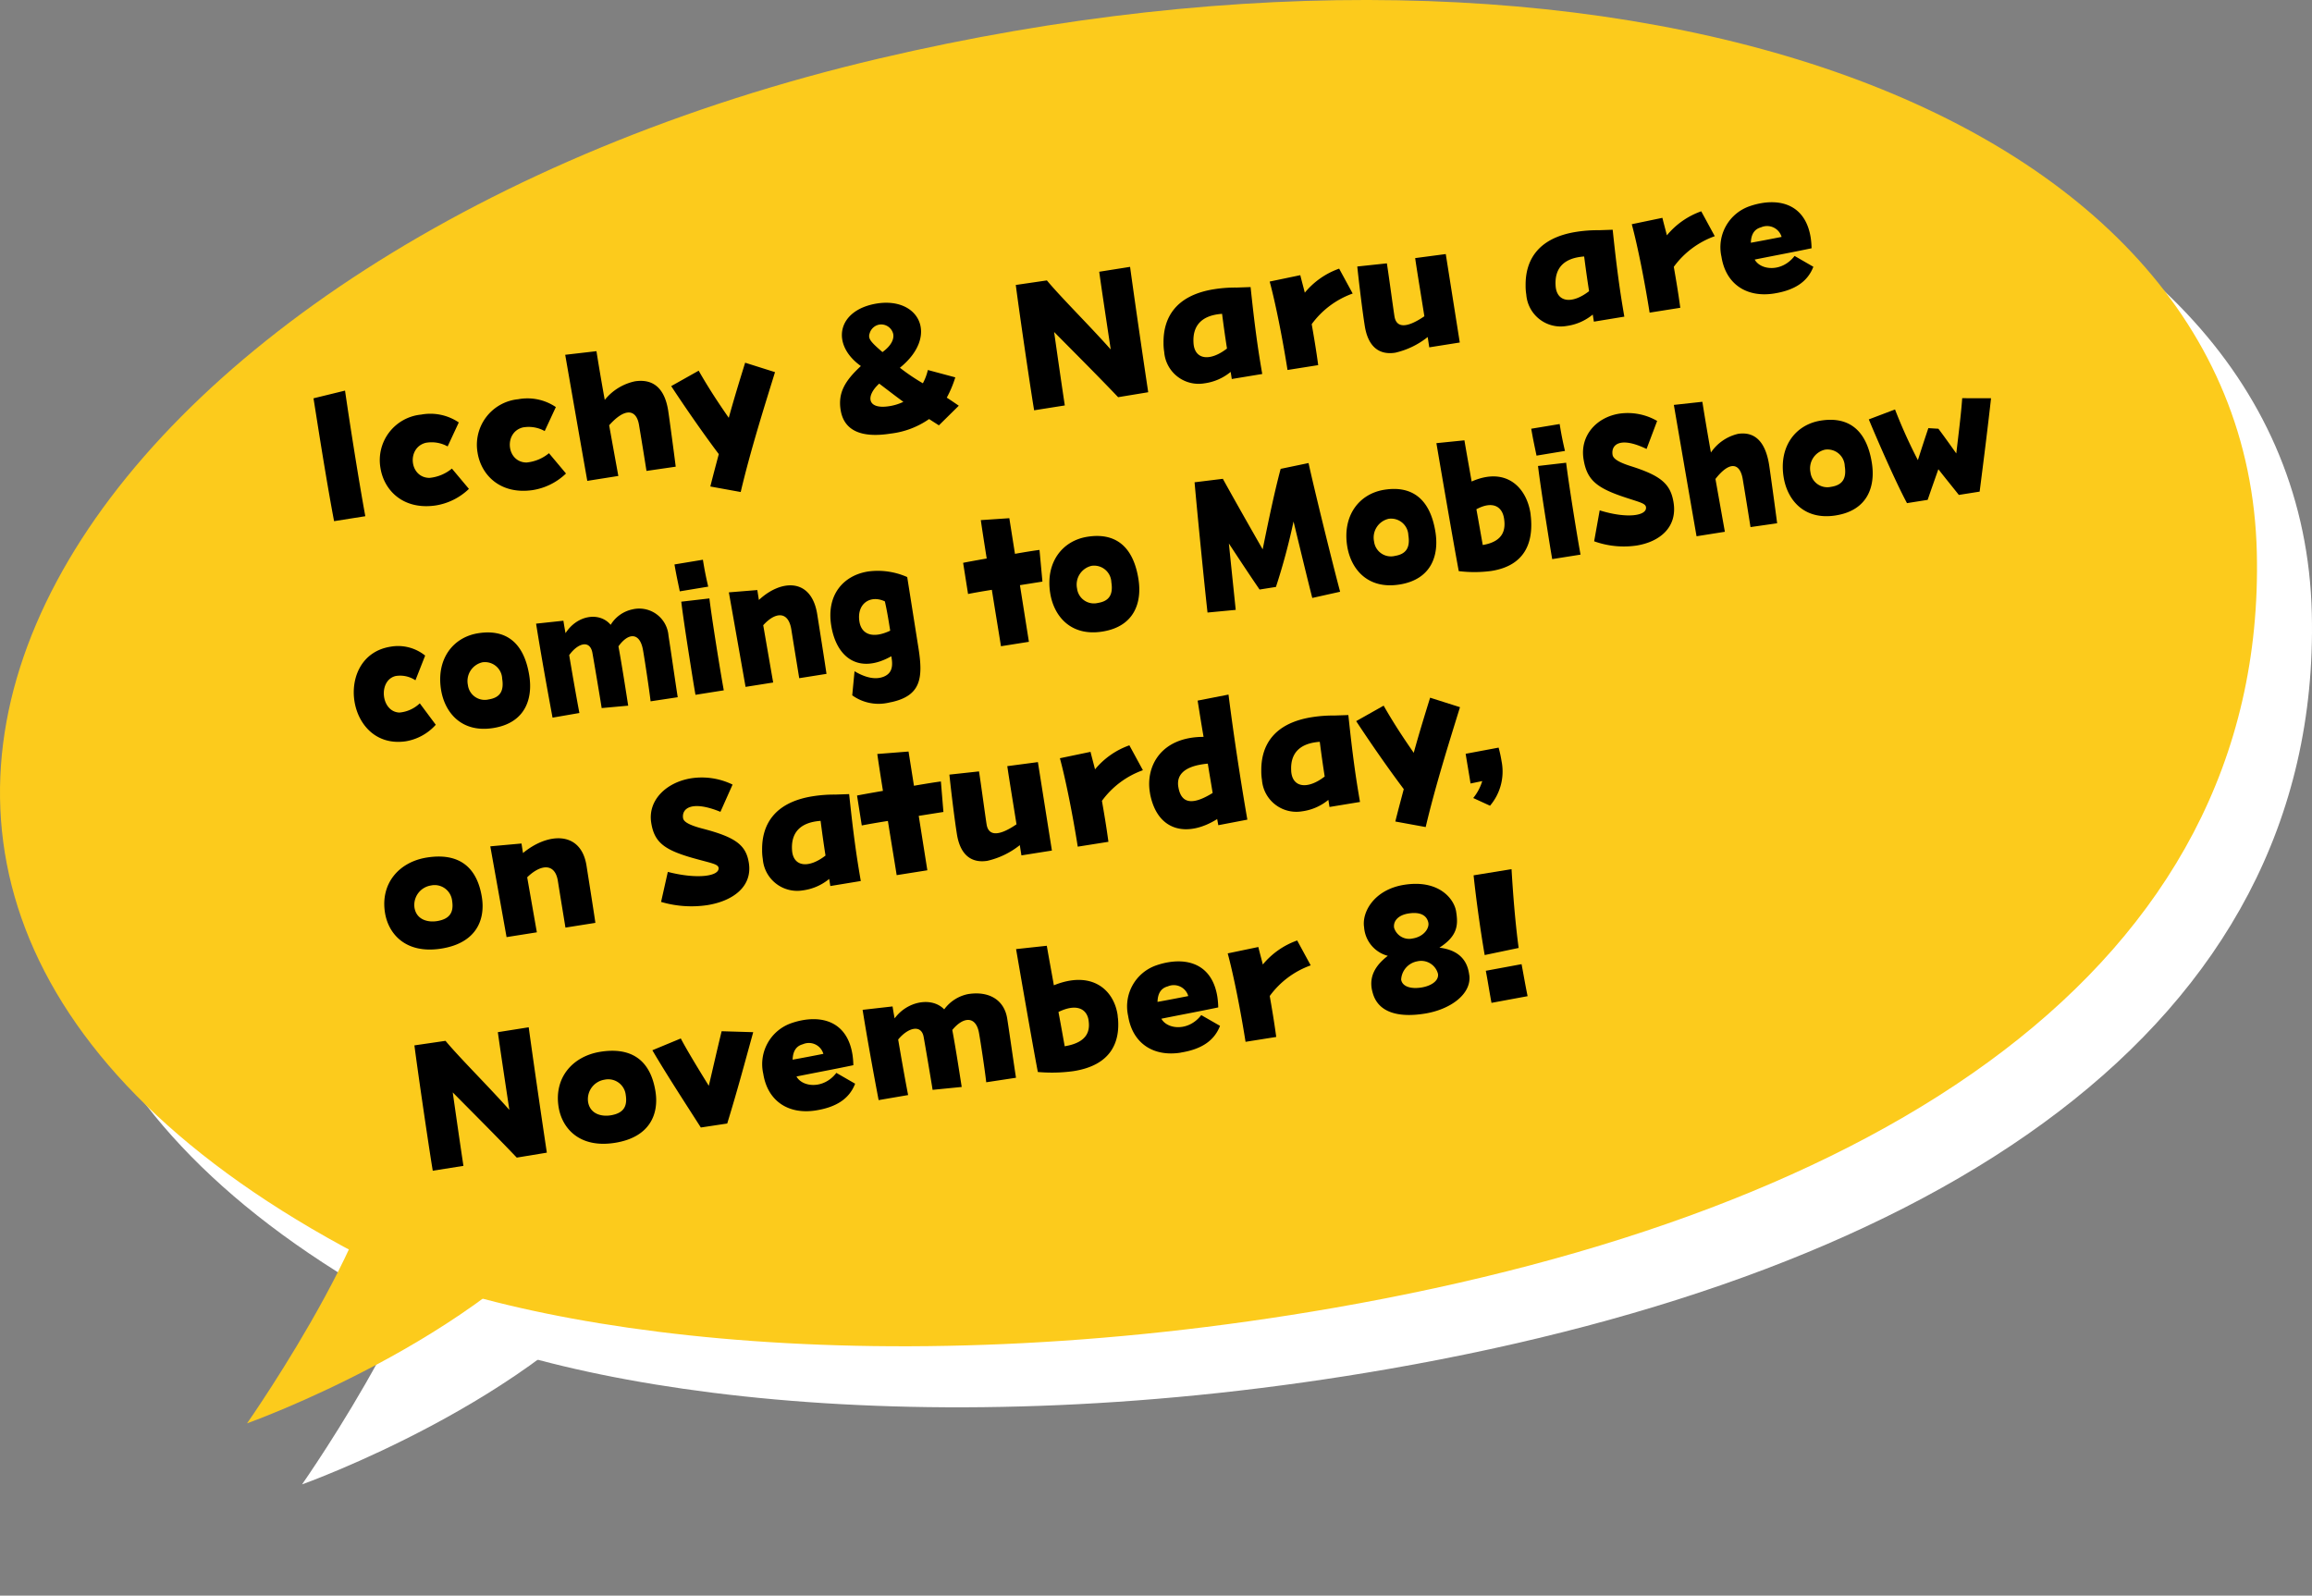 <svg xmlns="http://www.w3.org/2000/svg" xmlns:xlink="http://www.w3.org/1999/xlink" width="293.029" height="202.262" viewBox="0 0 293.029 202.262">
  <rect x="0" y="0" width="293.029" height="202.262" fill="#808080" stroke="none"/>
  <defs>
    <clipPath id="clip-path">
      <rect id="長方形_625" data-name="長方形 625" width="286.059" height="194.524" fill="#fff"/>
    </clipPath>
    <clipPath id="clip-path-2">
      <rect id="長方形_625-2" data-name="長方形 625" width="286.059" height="194.524" fill="#fccb1c"/>
    </clipPath>
  </defs>
  <g id="グループ_1009" data-name="グループ 1009" transform="translate(-11367.256 -3001.738)">
    <g id="グループ_949" data-name="グループ 949" transform="translate(11367.256 3001.738)">
      <g id="グループ_891" data-name="グループ 891" transform="translate(6.971 7.738)">
        <g id="グループ_692" data-name="グループ 692" clip-path="url(#clip-path)">
          <path id="パス_1898" data-name="パス 1898" d="M43.494,158C-43.768,110.461,11.28,30.918,111.459,7.409c91.6-21.5,173.235,5.114,174.577,62.635,1.232,52.774-47.882,83.693-116.892,95.726C109.982,176.085,62.6,168.405,43.494,158" transform="translate(0 0)" fill="#fff"/>
          <path id="パス_1899" data-name="パス 1899" d="M28.388,0C23.159,21.291,0,42.582,0,42.582S7.47,7.471,0,0" transform="matrix(0.921, 0.391, -0.391, 0.921, 47.961, 141.204)" fill="#fff"/>
        </g>
      </g>
      <g id="グループ_693" data-name="グループ 693">
        <g id="グループ_692-2" data-name="グループ 692" clip-path="url(#clip-path-2)">
          <path id="パス_1898-2" data-name="パス 1898" d="M43.494,158C-43.768,110.461,11.28,30.918,111.459,7.409c91.6-21.5,173.235,5.114,174.577,62.635,1.232,52.774-47.882,83.693-116.892,95.726C109.982,176.085,62.6,168.405,43.494,158" transform="translate(0 0)" fill="#fccb1c"/>
          <path id="パス_1899-2" data-name="パス 1899" d="M28.388,0C23.159,21.291,0,42.582,0,42.582S7.47,7.471,0,0" transform="matrix(0.921, 0.391, -0.391, 0.921, 47.961, 141.204)" fill="#fccb1c"/>
        </g>
      </g>
      <g id="グループ_1010" data-name="グループ 1010" transform="translate(-11771.492 -1215.64) rotate(-9)">
        <path id="パス_2266" data-name="パス 2266" d="M2.112-.912H6.048c.024-3.192.072-6.48.12-9.408,2.256,3.144,4.464,6.168,6.72,9.432l3.864-.024c.048-6.1.144-12.7.216-16.056h-3.96c-.048,2.256-.072,6.36-.1,9.96-2.16-3.384-5.184-7.488-6.624-9.912L2.3-16.968c-.1,3.552-.192,11.592-.192,15.168Zm23.352.12c4.584,0,6.1-2.832,6.1-5.616,0-4.2-2.3-6.072-6.1-6.072-3.552,0-6.336,2.3-6.336,6.072C19.128-3.624,20.952-.792,25.464-.792Zm0-3.528c-1.2,0-2.544-.6-2.544-2.136a2.5,2.5,0,0,1,2.5-2.448,2.229,2.229,0,0,1,2.352,2.352C27.768-5.016,27.048-4.32,25.464-4.32ZM39.912-.984c2.04-4.176,3.36-7.176,5.064-10.92l-3.936-.744c-1.1,2.64-1.752,4.3-2.688,6.576-1.08-2.568-2.064-4.992-2.568-6.48l-3.792.912C33.24-8.448,34.92-4.68,36.528-1.008Zm11.352.12c2.544,0,4.392-.744,5.448-2.568L54.576-5.16c-1.92,1.824-4.536,1.128-5.064-.336,2.3-.1,4.992-.168,7.344-.288a10.865,10.865,0,0,0,.1-1.344c0-3.744-2.376-5.3-5.376-5.3a9.31,9.31,0,0,0-1.608.144A5.5,5.5,0,0,0,45.408-6.5C45.408-2.976,47.76-.864,51.264-.864Zm-1.9-6.816c.192-1.008.672-1.632,1.584-1.728A1.912,1.912,0,0,1,53.328-7.8C52.08-7.752,50.448-7.7,49.368-7.68Zm9.96,6.768L63.12-.96c-.072-2.064-.12-4.824-.144-7.152,1.488-1.32,3.216-1.464,3.24.192.024.984.072,5.256.072,6.792l3.7.216c0-1.44.024-4.848-.048-7.32C71.64-9.744,73.2-9.5,73.224-7.3c.024.936,0,4.752-.072,6.288l3.816.024c0-1.776.072-5.664.072-7.584,0-2.4-1.728-3.84-4.416-3.84a4.946,4.946,0,0,0-3.288,1.44c-1.272-1.824-4.416-1.8-6.384.144-.024-.72-.024-1.248-.024-1.536l-3.816-.168C59.112-9.288,59.208-4.776,59.328-.912Zm31.584-5.5c0-.168.024-.312.024-.48,0-3.264-2.424-6.072-7.392-4.92-.024-1.488-.072-3.168-.1-5.088l-3.912-.192c.024,1.968.168,12.168.288,15.816a20.136,20.136,0,0,0,4.488.6C89.064-.672,90.7-3.312,90.912-6.408Zm-3.72-.36c0,1.224-.408,2.784-3.5,2.808-.024-1.152-.048-2.568-.1-4.416C85.992-9.12,87.192-8.232,87.192-6.768Zm10.9,5.9c2.544,0,4.392-.744,5.448-2.568L101.4-5.16c-1.92,1.824-4.536,1.128-5.064-.336,2.3-.1,4.992-.168,7.344-.288a10.866,10.866,0,0,0,.1-1.344c0-3.744-2.376-5.3-5.376-5.3a9.31,9.31,0,0,0-1.608.144A5.5,5.5,0,0,0,92.232-6.5C92.232-2.976,94.584-.864,98.088-.864Zm-1.9-6.816c.192-1.008.672-1.632,1.584-1.728A1.912,1.912,0,0,1,100.152-7.8C98.9-7.752,97.272-7.7,96.192-7.68ZM106.416-.936h3.936c.048-1.968.024-3.624,0-5.256a11.012,11.012,0,0,1,5.736-3.024l-1.2-3.384a9.935,9.935,0,0,0-4.776,2.328c-.072-.816-.168-1.632-.216-2.28l-3.96.192C106.248-9.432,106.416-4.968,106.416-.936Zm22.968.024c3.288,0,6.216-1.488,6.36-3.84v-.336c0-1.728-.864-3.12-3.192-3.792,2.568-1.128,2.808-2.52,2.808-4.2,0-1.608-1.512-4.368-5.976-4.368-3.84,0-5.856,2.568-5.856,4.512a4.048,4.048,0,0,0,2.4,4.056c-1.944,1.056-2.664,2.328-2.664,3.768a5.46,5.46,0,0,0,.048.624C123.624-1.968,126.024-.912,129.384-.912Zm0-9.648a2,2,0,0,1-2.112-1.7c0-.816.7-1.512,2.088-1.512,1.416,0,2.232.528,2.3,1.512C131.712-11.52,130.824-10.56,129.384-10.56Zm.12,6.312c-1.368,0-2.376-.5-2.376-1.392A2.489,2.489,0,0,1,129.5-7.608a2.2,2.2,0,0,1,2.352,1.968C131.856-4.752,130.776-4.248,129.5-4.248Zm8.568-2.808,4.392-.216c.072-3.168.36-6.84.672-10.008l-4.872.024C138.12-14.616,138.024-10.44,138.072-7.056Zm-.1,6.12,4.656-.12c-.072-1.632-.072-2.5-.12-4.128l-4.608.12C137.952-3.432,137.928-2.544,137.976-.936Z" transform="translate(11465.244 3198.205)"/>
        <path id="パス_2265" data-name="パス 2265" d="M7.584-.792c4.584,0,6.1-2.832,6.1-5.616,0-4.2-2.3-6.072-6.1-6.072-3.552,0-6.336,2.3-6.336,6.072C1.248-3.624,3.072-.792,7.584-.792Zm0-3.528c-1.2,0-2.544-.6-2.544-2.136A2.5,2.5,0,0,1,7.536-8.9,2.229,2.229,0,0,1,9.888-6.552C9.888-5.016,9.168-4.32,7.584-4.32Zm8.4,3.384h3.888c-.024-1.2-.072-4.368-.12-7.08C21.72-9.408,23.52-9.264,23.52-6.96c0,2.208.024,5.16.024,6h3.84c.024-.912.024-6.48.024-7.344,0-4.488-4.176-4.92-7.7-2.832V-12.36l-3.96-.264ZM36.024-2.28A13.592,13.592,0,0,0,41.736-.96c3.288,0,6.048-1.416,6.048-4.464,0-2.3-1.152-3.48-5.112-5.208-1.92-.84-2.232-1.344-2.232-1.7,0-1.248,1.44-2.088,4.8-.048L47.3-15.552a8.934,8.934,0,0,0-5.04-1.608c-3.192,0-5.9,1.872-5.9,4.776,0,2.448,1.032,3.6,4.344,5.16,2.208,1.032,3.192,1.3,3.192,1.8,0,1.08-2.832,1.08-6.432-.48Zm18,1.368a6.583,6.583,0,0,0,3.5-.912v.912L61.44-.936c-.048-3.24,0-6.072.264-11.112l-1.752-.216A17.2,17.2,0,0,0,57.1-12.5c-5.112,0-6.96,2.76-7.392,5.688a6.658,6.658,0,0,0-.1,1.176A4.373,4.373,0,0,0,54.024-.912Zm-.576-5.28C53.64-8.208,54.84-9.5,57.6-9.264c-.048,1.68-.072,3.12-.072,4.44C55.128-3.5,53.232-4.056,53.448-6.192ZM66.048-.96h3.936V-7.944h3.168l.288-3.864c-.5-.024-1.872-.024-3.456,0V-16.2l-3.96-.312C66-15.216,66-13.56,66-11.784c-1.56.024-2.856.048-3.336.072v3.84c.552-.024,1.848-.048,3.36-.048C66.024-5.376,66.048-2.856,66.048-.96Zm16.008,0h3.912V-12.312l-3.912-.1c-.024,1.632,0,4.68,0,7.464-2.688,1.272-3.744.768-3.744-.576,0-1.128.1-5.352.1-6.792L74.64-12.5c-.12,2.256-.24,5.664-.24,7.584,0,2.736,1.272,3.96,3.288,3.96a10.231,10.231,0,0,0,4.368-1.32Zm7.224.024h3.936c.048-1.968.024-3.624,0-5.256a11.012,11.012,0,0,1,5.736-3.024l-1.2-3.384a9.935,9.935,0,0,0-4.776,2.328c-.072-.816-.168-1.632-.216-2.28l-3.96.192C89.112-9.432,89.28-4.968,89.28-.936Zm18.024.1,3.744-.12c-.072-4.608-.048-10.824.12-16.032l-3.984.144c0,1.656,0,3.192.024,4.656-5.352-.84-7.824,2.544-7.824,5.832v.288c.192,4.92,3.912,6.144,7.9,4.44C107.28-1.368,107.3-1.1,107.3-.84Zm-4.248-5.616c0-1.248.792-2.52,4.152-2.3,0,1.368.024,2.616.024,3.768C104.184-3.7,103.056-4.464,103.056-6.456ZM118.08-.912a6.583,6.583,0,0,0,3.5-.912v.912L125.5-.936c-.048-3.24,0-6.072.264-11.112l-1.752-.216a17.2,17.2,0,0,0-2.856-.24c-5.112,0-6.96,2.76-7.392,5.688a6.659,6.659,0,0,0-.1,1.176A4.373,4.373,0,0,0,118.08-.912Zm-.576-5.28c.192-2.016,1.392-3.312,4.152-3.072-.048,1.68-.072,3.12-.072,4.44C119.184-3.5,117.288-4.056,117.5-6.192Zm15.72,9.7c2.064-5.04,4.656-10.224,6.672-14.328L136.344-12.6c-1.1,2.232-2.112,4.3-3.144,6.576-.936-1.944-1.872-3.96-2.832-6.5l-3.744,1.392c.936,2.088,2.832,6.12,4.608,9.456-.528,1.2-1.1,2.472-1.7,3.888ZM141.7,2.112a6.682,6.682,0,0,0,2.328-5.328,15.789,15.789,0,0,0-.1-1.776l-4.248.12c0,1.248.024,2.568.024,3.816l1.512-.072A6.279,6.279,0,0,1,139.752.816Z" transform="translate(11465.244 3170.445)"/>
        <path id="パス_2263" data-name="パス 2263" d="M7.374-2.341a6.549,6.549,0,0,0,4.089-1.474l-1.574-3a4.285,4.285,0,0,1-2.733.75c-2.3-.45-2.055-4.422.219-4.647A3.487,3.487,0,0,1,9.8-9.786l1.706-2.9a5.464,5.464,0,0,0-4.154-1.8c-3.7,0-5.6,3.073-5.6,6.121C1.755-5.364,3.592-2.391,7.374-2.341Zm11.217.075c4.176,0,5.554-2.948,5.554-5.846,0-4.372-2.1-6.321-5.554-6.321-3.236,0-5.772,2.4-5.772,6.321C12.819-5.214,14.481-2.266,18.591-2.266Zm0-3.673a2.151,2.151,0,0,1-2.318-2.224,2.439,2.439,0,0,1,2.274-2.548,2.186,2.186,0,0,1,2.143,2.448C20.691-6.663,20.035-5.939,18.591-5.939Zm7.631,3.548,3.455-.05c-.066-2.149-.109-5.022-.131-7.445,1.356-1.374,2.93-1.524,2.952.2.022,1.024.066,5.472.066,7.07l3.367.225c0-1.5.022-5.047-.044-7.62,1.552-1.574,2.974-1.324,3,.974.022.974,0,4.947-.066,6.546l3.477.025c0-1.849.066-5.9.066-7.895a3.721,3.721,0,0,0-4.023-4,4.254,4.254,0,0,0-3,1.5c-1.159-1.9-4.023-1.874-5.816.15-.022-.75-.022-1.3-.022-1.6l-3.477-.175C26.026-11.11,26.113-6.413,26.223-2.391ZM44.655-15.682l3.652-.025c-.087-1.2-.131-2.124-.131-3.473l-3.652.025C44.546-17.731,44.59-17.081,44.655-15.682ZM44.568-2.416H48.2c-.066-3.048-.066-9.419.022-11.792l-3.586-.15c-.066,1.749-.087,4.722-.087,7.445C44.546-5.189,44.546-3.565,44.568-2.416Zm6.428,0h3.542c-.022-1.249-.066-4.547-.109-7.37,1.793-1.449,3.433-1.3,3.433,1.1,0,2.3.022,5.372.022,6.246h3.5c.022-.949.022-6.746.022-7.645,0-4.672-3.8-5.122-7.019-2.948v-1.274l-3.608-.275Zm17.952,4.8c3.826-.225,4.461-2.373,4.461-6.2v-9.144a9.208,9.208,0,0,0-4.789-1.474c-3.171,0-5.685,2.1-5.685,6,0,4.247,2.558,6.7,6.91,5.072.044,1.224-.2,2.174-1.421,2.423-.875.175-2.033-.075-3.477-1.274L64.181.757a5.71,5.71,0,0,0,4.264,1.649C68.62,2.406,68.795,2.381,68.948,2.381Zm1.268-8.969c-2.383.7-3.673-.125-3.673-1.749,0-2.3,1.9-3.173,3.586-2.024C70.216-9.062,70.216-7.962,70.216-6.588ZM83.773-2.441h3.586v-7.27h2.886l.262-4.022c-.459-.025-1.706-.025-3.149,0v-4.572l-3.608-.325c-.022,1.349-.022,3.073-.022,4.922-1.421.025-2.6.05-3.039.075v4c.5-.025,1.684-.05,3.061-.05C83.751-7.038,83.773-4.414,83.773-2.441Zm12.988.175c4.176,0,5.554-2.948,5.554-5.846,0-4.372-2.1-6.321-5.554-6.321-3.236,0-5.772,2.4-5.772,6.321C90.988-5.214,92.65-2.266,96.761-2.266Zm0-3.673a2.151,2.151,0,0,1-2.318-2.224,2.439,2.439,0,0,1,2.274-2.548A2.186,2.186,0,0,1,98.86-8.262C98.86-6.663,98.2-5.939,96.761-5.939Zm17.121,3.6c.153-2.823.306-5.746.459-8.445.962,2.124,1.99,4.4,2.93,6.371h2.1a80.336,80.336,0,0,0,3.5-7.845c.306,3.748.612,7.645.831,9.944l3.608-.225c-.415-3.947-1.224-13.591-1.4-16.739l-3.608.175c-1.246,2.8-2.536,6.221-3.848,9.719-1.334-3.523-2.405-6.371-3.586-9.619l-3.608-.125c-.284,4.047-.831,13.566-.962,16.564Zm20.991.075c4.176,0,5.554-2.948,5.554-5.846,0-4.372-2.1-6.321-5.554-6.321-3.236,0-5.773,2.4-5.773,6.321C129.1-5.214,130.761-2.266,134.872-2.266Zm0-3.673a2.151,2.151,0,0,1-2.318-2.224,2.438,2.438,0,0,1,2.274-2.548,2.186,2.186,0,0,1,2.143,2.448C136.971-6.663,136.315-5.939,134.872-5.939Zm17.8-2.174c0-.175.022-.325.022-.5,0-3.4-2.208-6.321-6.735-5.122-.022-1.549-.066-3.3-.087-5.3l-3.564-.2c.022,2.049.153,12.667.262,16.465a16.193,16.193,0,0,0,4.089.625C150.987-2.141,152.474-4.889,152.671-8.112Zm-3.389-.375c0,1.274-.372,2.9-3.192,2.923-.022-1.2-.044-2.673-.087-4.6C148.188-10.935,149.282-10.011,149.282-8.487Zm5.313-7.2,3.652-.025c-.087-1.2-.131-2.124-.131-3.473l-3.652.025C154.486-17.731,154.529-17.081,154.595-15.682Zm-.087,13.267h3.63c-.066-3.048-.066-9.419.022-11.792l-3.586-.15c-.066,1.749-.087,4.722-.087,7.445C154.486-5.189,154.486-3.565,154.507-2.416Zm5.6-1.4a11.122,11.122,0,0,0,5.2,1.374c3,0,5.51-1.474,5.51-4.647,0-2.4-1.05-3.623-4.657-5.422-1.749-.874-2.033-1.4-2.033-1.774,0-1.3,1.312-2.174,4.373-.05l1.88-3.3A7.458,7.458,0,0,0,165.79-19.3c-2.908,0-5.379,1.949-5.379,4.972,0,2.548.94,3.748,3.958,5.372,2.012,1.074,2.908,1.349,2.908,1.874,0,1.124-2.58,1.124-5.86-.5Zm12.923,1.4h3.63c-.044-2.249-.087-4.522-.131-6.8,2.165-2.024,3.389-1.5,3.411.55.022,2.648.022,4.7.022,6.171l3.411.05c.044-1.449.153-6.571.153-7.47,0-2.873-1.05-4.472-3.258-4.5a5.729,5.729,0,0,0-3.783,1.8c-.044-2.224-.066-4.422-.066-6.521l-3.63-.175C172.853-14.508,172.94-8.012,173.028-2.416Zm17.842.15c4.176,0,5.554-2.948,5.554-5.846,0-4.372-2.1-6.321-5.554-6.321-3.236,0-5.772,2.4-5.772,6.321C185.1-5.214,186.759-2.266,190.87-2.266Zm0-3.673a2.151,2.151,0,0,1-2.318-2.224,2.439,2.439,0,0,1,2.274-2.548,2.186,2.186,0,0,1,2.143,2.448C192.969-6.663,192.313-5.939,190.87-5.939Zm9.162,3.548h2.646c.634-1.2,1.137-2.124,1.946-3.623.722,1.3,1.378,2.423,2.055,3.623h2.668c1.181-4.022,2.427-8.345,3.28-11.468l-3.608-.575c-.481,2.049-1.093,4.147-1.837,6.8-.831-1.674-1.246-2.5-1.749-3.448l-1.246-.275c-.656,1.249-1.137,2.2-1.946,3.8a64.993,64.993,0,0,1-1.859-6.8l-3.477.725C197.517-11.085,199.047-5.189,200.031-2.391Z" transform="translate(11465.113 3145.335)"/>
        <path id="パス_2264" data-name="パス 2264" d="M2.64-.912H6.648c-.12-4.92-.1-12.5-.048-16.128L2.5-16.7v2.9C2.5-9.888,2.52-4.8,2.64-.912Zm13.032.048A7.842,7.842,0,0,0,20.16-2.28L18.432-5.16a5.225,5.225,0,0,1-3,.72c-2.52-.432-2.256-4.248.24-4.464a4.169,4.169,0,0,1,2.664.888L20.208-10.8a6.424,6.424,0,0,0-4.56-1.728A5.8,5.8,0,0,0,9.5-6.648C9.5-3.768,11.52-.912,15.672-.864Zm12.456,0A7.842,7.842,0,0,0,32.616-2.28L30.888-5.16a5.225,5.225,0,0,1-3,.72c-2.52-.432-2.256-4.248.24-4.464a4.169,4.169,0,0,1,2.664.888L32.664-10.8a6.424,6.424,0,0,0-4.56-1.728,5.8,5.8,0,0,0-6.144,5.88C21.96-3.768,23.976-.912,28.128-.864Zm7.008-.072H39.12c-.048-2.16-.1-4.344-.144-6.528,2.376-1.944,3.72-1.44,3.744.528.024,2.544.024,4.512.024,5.928l3.744.048c.048-1.392.168-6.312.168-7.176,0-2.76-1.152-4.3-3.576-4.32a6.7,6.7,0,0,0-4.152,1.728c-.048-2.136-.072-4.248-.072-6.264l-3.984-.168C34.944-12.552,35.04-6.312,35.136-.936ZM54.12,3.5c2.064-5.04,4.656-10.224,6.672-14.328L57.24-12.6c-1.1,2.232-2.112,4.3-3.144,6.576-.936-1.944-1.872-3.96-2.832-6.5L47.52-11.136c.936,2.088,2.832,6.12,4.608,9.456-.528,1.2-1.1,2.472-1.7,3.888ZM74.064-.84A10.689,10.689,0,0,0,79.152-1.9c.336.312.7.624,1.1.984l2.88-2.064c-.48-.456-.912-.864-1.344-1.248A13.876,13.876,0,0,0,83.256-6.6L79.968-8.064A6.711,6.711,0,0,1,79.08-6.5a25.7,25.7,0,0,1-2.568-2.4c5.544-3.192,3.84-8.5-1.608-8.5-5.136.024-6.6,4.224-3.24,7.512-2.3,1.536-3.408,2.9-3.408,5.088C68.256-2.208,70.176-.84,74.064-.84Zm.576-10.368c-1.32-1.56-1.56-1.992-1.224-2.616a1.561,1.561,0,0,1,1.392-.888,1.565,1.565,0,0,1,1.536,1.44C76.368-12.624,75.912-11.856,74.64-11.208ZM74.424-4.3c-2.88,0-2.76-1.752-.816-3.024,1.056,1.1,1.872,1.968,2.664,2.76A6.363,6.363,0,0,1,74.424-4.3ZM92.472-.912h3.936c.024-3.192.072-6.48.12-9.408,2.256,3.144,4.464,6.168,6.72,9.432l3.864-.024c.048-6.1.144-12.7.216-16.056h-3.96c-.048,2.256-.072,6.36-.1,9.96-2.16-3.384-5.184-7.488-6.624-9.912l-3.984-.048c-.1,3.552-.192,11.592-.192,15.168Zm21.864,0a6.583,6.583,0,0,0,3.5-.912v.912l3.912-.024c-.048-3.24,0-6.072.264-11.112l-1.752-.216a17.2,17.2,0,0,0-2.856-.24c-5.112,0-6.96,2.76-7.392,5.688a6.659,6.659,0,0,0-.1,1.176A4.373,4.373,0,0,0,114.336-.912Zm-.576-5.28c.192-2.016,1.392-3.312,4.152-3.072-.048,1.68-.072,3.12-.072,4.44C115.44-3.5,113.544-4.056,113.76-6.192ZM124.992-.936h3.936c.048-1.968.024-3.624,0-5.256a11.012,11.012,0,0,1,5.736-3.024l-1.2-3.384a9.935,9.935,0,0,0-4.776,2.328c-.072-.816-.168-1.632-.216-2.28l-3.96.192C124.824-9.432,124.992-4.968,124.992-.936ZM143.184-.96H147.1V-12.312l-3.912-.1c-.024,1.632,0,4.68,0,7.464-2.688,1.272-3.744.768-3.744-.576,0-1.128.1-5.352.1-6.792l-3.768-.192c-.12,2.256-.24,5.664-.24,7.584,0,2.736,1.272,3.96,3.288,3.96a10.231,10.231,0,0,0,4.368-1.32ZM160.8-.912a6.583,6.583,0,0,0,3.5-.912v.912l3.912-.024c-.048-3.24,0-6.072.264-11.112l-1.752-.216a17.2,17.2,0,0,0-2.856-.24c-5.112,0-6.96,2.76-7.392,5.688a6.658,6.658,0,0,0-.1,1.176A4.373,4.373,0,0,0,160.8-.912Zm-.576-5.28c.192-2.016,1.392-3.312,4.152-3.072-.048,1.68-.072,3.12-.072,4.44C161.9-3.5,160.008-4.056,160.224-6.192ZM171.456-.936h3.936c.048-1.968.024-3.624,0-5.256a11.012,11.012,0,0,1,5.736-3.024l-1.2-3.384a9.935,9.935,0,0,0-4.776,2.328c-.072-.816-.168-1.632-.216-2.28l-3.96.192C171.288-9.432,171.456-4.968,171.456-.936Zm15.96.072c2.544,0,4.392-.744,5.448-2.568L190.728-5.16c-1.92,1.824-4.536,1.128-5.064-.336,2.3-.1,4.992-.168,7.344-.288a10.865,10.865,0,0,0,.1-1.344c0-3.744-2.376-5.3-5.376-5.3a9.31,9.31,0,0,0-1.608.144A5.5,5.5,0,0,0,181.56-6.5C181.56-2.976,183.912-.864,187.416-.864Zm-1.9-6.816c.192-1.008.672-1.632,1.584-1.728A1.912,1.912,0,0,1,189.48-7.8C188.232-7.752,186.6-7.7,185.52-7.68Z" transform="translate(11465.244 3114.925)"/>
      </g>
    </g>
  </g>
</svg>
